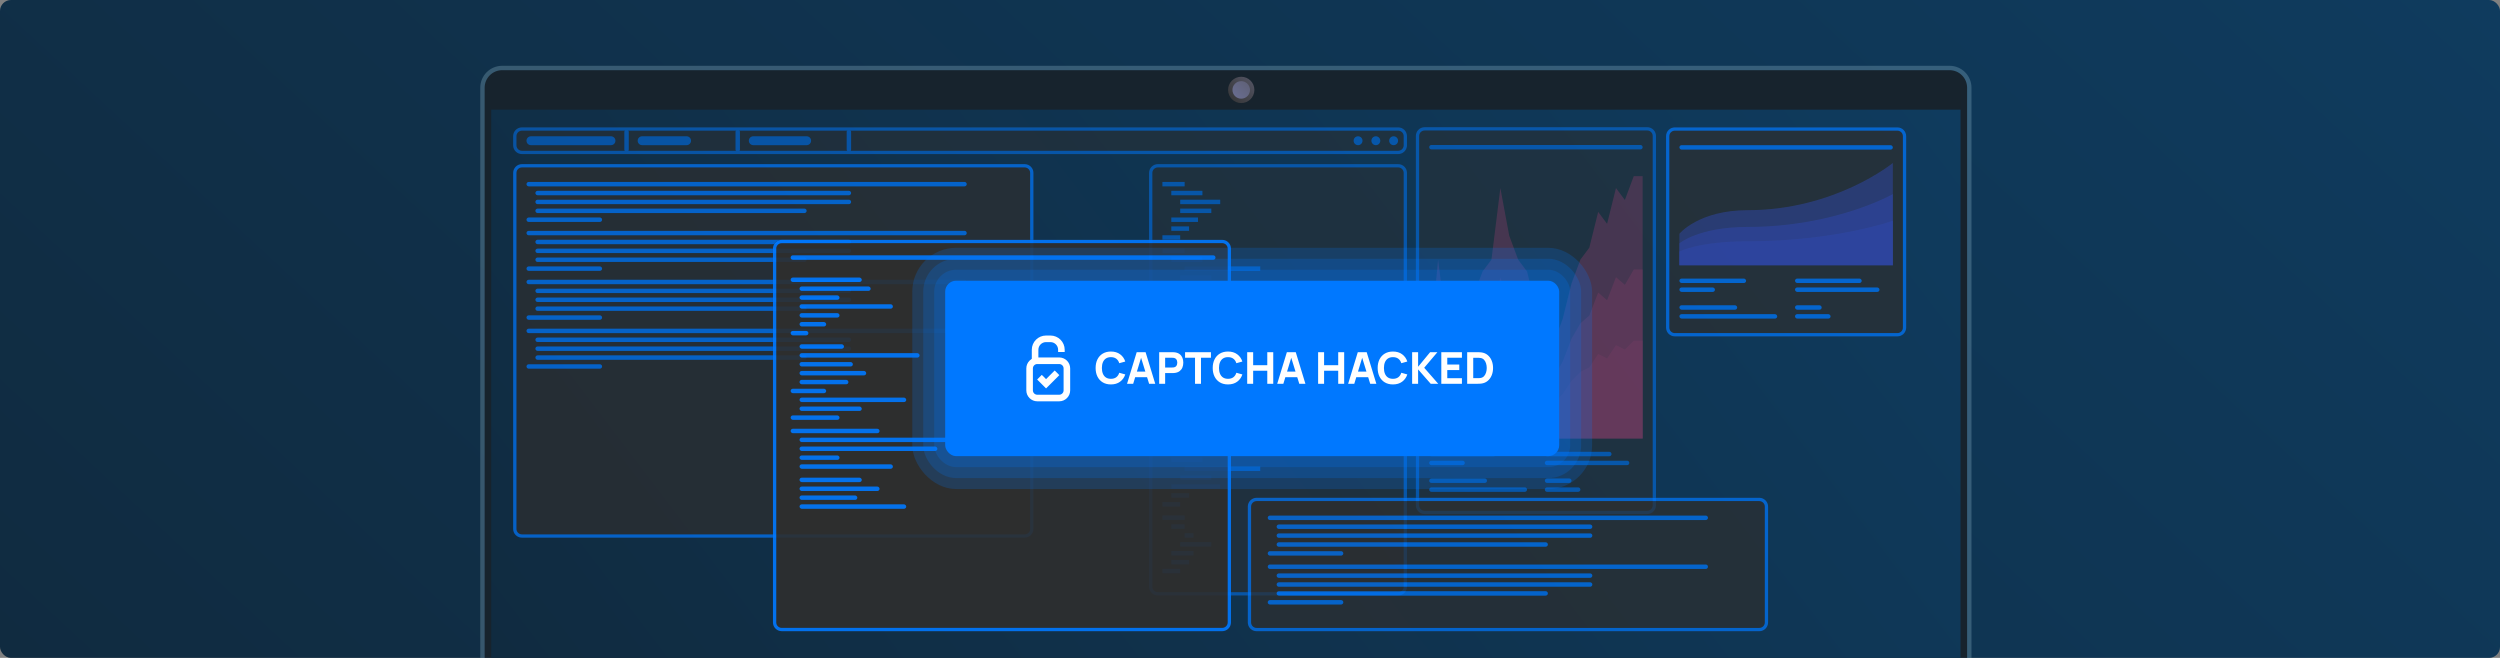 <svg width="1140" height="300" viewBox="0 0 1140 300" fill="none" xmlns="http://www.w3.org/2000/svg">
<rect x="0" y="0" width="1140" height="300" fill="#808080" stroke="none"/>
<rect width="1140" height="300" rx="5" fill="url(#paint0_linear_638_534)"/>
<path opacity="0.25" d="M219 40C219 34.477 223.477 30 229 30H889C894.523 30 899 34.477 899 40V300H219V40Z" fill="#AFD4E4"/>
<path d="M221 40C221 35.582 224.582 32 229 32H889C893.418 32 897 35.582 897 40V300H221V40Z" fill="#17232D"/>
<rect x="224" y="50" width="670" height="250" fill="url(#paint1_linear_638_534)"/>
<g opacity="0.7">
<path d="M234 78.845C234 76.636 235.791 74.845 238 74.845H467.249C469.458 74.845 471.249 76.636 471.249 78.845V241.177C471.249 243.386 469.458 245.177 467.249 245.177H238C235.791 245.177 234 243.386 234 241.177V78.845Z" fill="#2D2D2D"/>
<path fill-rule="evenodd" clip-rule="evenodd" d="M467.249 76.345H238C236.619 76.345 235.5 77.464 235.5 78.845V241.177C235.5 242.558 236.619 243.677 238 243.677H467.249C468.629 243.677 469.749 242.558 469.749 241.177V78.845C469.749 77.464 468.629 76.345 467.249 76.345ZM238 74.845C235.791 74.845 234 76.636 234 78.845V241.177C234 243.386 235.791 245.177 238 245.177H467.249C469.458 245.177 471.249 243.386 471.249 241.177V78.845C471.249 76.636 469.458 74.845 467.249 74.845H238Z" fill="#0078FF"/>
<path d="M240.083 83.97C240.083 83.41 240.537 82.956 241.097 82.956H439.818C440.378 82.956 440.832 83.41 440.832 83.97C440.832 84.53 440.378 84.984 439.818 84.984H241.097C240.537 84.984 240.083 84.53 240.083 83.97Z" fill="#0078FF"/>
<path d="M244.139 88.025C244.139 87.466 244.592 87.011 245.152 87.011H387.096C387.656 87.011 388.11 87.466 388.11 88.025C388.11 88.585 387.656 89.039 387.096 89.039H245.152C244.592 89.039 244.139 88.585 244.139 88.025Z" fill="#0078FF"/>
<path d="M244.139 92.081C244.139 91.521 244.592 91.067 245.152 91.067H387.096C387.656 91.067 388.11 91.521 388.11 92.081C388.11 92.641 387.656 93.095 387.096 93.095H245.152C244.592 93.095 244.139 92.641 244.139 92.081Z" fill="#0078FF"/>
<path d="M244.139 96.136C244.139 95.576 244.592 95.123 245.152 95.123H366.818C367.378 95.123 367.832 95.576 367.832 96.136C367.832 96.696 367.378 97.15 366.818 97.15H245.152C244.592 97.15 244.139 96.696 244.139 96.136Z" fill="#0078FF"/>
<path d="M240.083 100.192C240.083 99.632 240.537 99.178 241.097 99.178H273.541C274.101 99.178 274.555 99.632 274.555 100.192C274.555 100.752 274.101 101.206 273.541 101.206H241.097C240.537 101.206 240.083 100.752 240.083 100.192Z" fill="#0078FF"/>
<path d="M240.083 106.275C240.083 105.715 240.537 105.261 241.097 105.261H439.818C440.378 105.261 440.832 105.715 440.832 106.275C440.832 106.835 440.378 107.289 439.818 107.289H241.097C240.537 107.289 240.083 106.835 240.083 106.275Z" fill="#0078FF"/>
<path d="M244.139 110.331C244.139 109.771 244.592 109.317 245.152 109.317H387.096C387.656 109.317 388.11 109.771 388.11 110.331C388.11 110.891 387.656 111.345 387.096 111.345H245.152C244.592 111.345 244.139 110.891 244.139 110.331Z" fill="#0078FF"/>
<path d="M244.139 114.386C244.139 113.826 244.592 113.372 245.152 113.372H387.096C387.656 113.372 388.11 113.826 388.11 114.386C388.11 114.946 387.656 115.4 387.096 115.4H245.152C244.592 115.4 244.139 114.946 244.139 114.386Z" fill="#0078FF"/>
<path d="M244.139 118.442C244.139 117.882 244.592 117.428 245.152 117.428H366.818C367.378 117.428 367.832 117.882 367.832 118.442C367.832 119.002 367.378 119.456 366.818 119.456H245.152C244.592 119.456 244.139 119.002 244.139 118.442Z" fill="#0078FF"/>
<path d="M240.083 122.497C240.083 121.937 240.537 121.484 241.097 121.484H273.541C274.101 121.484 274.555 121.937 274.555 122.497C274.555 123.057 274.101 123.511 273.541 123.511H241.097C240.537 123.511 240.083 123.057 240.083 122.497Z" fill="#0078FF"/>
<path d="M240.083 128.581C240.083 128.021 240.537 127.567 241.097 127.567H439.818C440.378 127.567 440.832 128.021 440.832 128.581C440.832 129.141 440.378 129.595 439.818 129.595H241.097C240.537 129.595 240.083 129.141 240.083 128.581Z" fill="#0078FF"/>
<path d="M244.139 132.636C244.139 132.076 244.592 131.622 245.152 131.622H387.096C387.656 131.622 388.11 132.076 388.11 132.636C388.11 133.196 387.656 133.65 387.096 133.65H245.152C244.592 133.65 244.139 133.196 244.139 132.636Z" fill="#0078FF"/>
<path d="M244.139 136.692C244.139 136.132 244.592 135.678 245.152 135.678H387.096C387.656 135.678 388.11 136.132 388.11 136.692C388.11 137.252 387.656 137.706 387.096 137.706H245.152C244.592 137.706 244.139 137.252 244.139 136.692Z" fill="#0078FF"/>
<path d="M244.139 140.747C244.139 140.187 244.592 139.733 245.152 139.733H366.818C367.378 139.733 367.832 140.187 367.832 140.747C367.832 141.307 367.378 141.761 366.818 141.761H245.152C244.592 141.761 244.139 141.307 244.139 140.747Z" fill="#0078FF"/>
<path d="M240.083 144.803C240.083 144.243 240.537 143.789 241.097 143.789H273.541C274.101 143.789 274.555 144.243 274.555 144.803C274.555 145.363 274.101 145.817 273.541 145.817H241.097C240.537 145.817 240.083 145.363 240.083 144.803Z" fill="#0078FF"/>
<path d="M240.083 150.886C240.083 150.326 240.537 149.872 241.097 149.872H439.818C440.378 149.872 440.832 150.326 440.832 150.886C440.832 151.446 440.378 151.9 439.818 151.9H241.097C240.537 151.9 240.083 151.446 240.083 150.886Z" fill="#0078FF"/>
<path d="M244.139 154.942C244.139 154.382 244.592 153.928 245.152 153.928H387.096C387.656 153.928 388.11 154.382 388.11 154.942C388.11 155.502 387.656 155.956 387.096 155.956H245.152C244.592 155.956 244.139 155.502 244.139 154.942Z" fill="#0078FF"/>
<path d="M244.139 158.997C244.139 158.437 244.592 157.983 245.152 157.983H387.096C387.656 157.983 388.11 158.437 388.11 158.997C388.11 159.557 387.656 160.011 387.096 160.011H245.152C244.592 160.011 244.139 159.557 244.139 158.997Z" fill="#0078FF"/>
<path d="M244.139 163.053C244.139 162.493 244.592 162.039 245.152 162.039H366.818C367.378 162.039 367.832 162.493 367.832 163.053C367.832 163.613 367.378 164.067 366.818 164.067H245.152C244.592 164.067 244.139 163.613 244.139 163.053Z" fill="#0078FF"/>
<path d="M240.083 167.108C240.083 166.548 240.537 166.094 241.097 166.094H273.541C274.101 166.094 274.555 166.548 274.555 167.108C274.555 167.668 274.101 168.122 273.541 168.122H241.097C240.537 168.122 240.083 167.668 240.083 167.108Z" fill="#0078FF"/>
</g>
<g opacity="0.5">
<path d="M523.972 78.845C523.972 76.636 525.763 74.845 527.972 74.845H637.582C639.791 74.845 641.582 76.636 641.582 78.845V267.538C641.582 269.747 639.791 271.538 637.582 271.538H527.972C525.763 271.538 523.972 269.747 523.972 267.538V78.845Z" fill="#2D2D2D"/>
<path fill-rule="evenodd" clip-rule="evenodd" d="M637.582 76.345H527.972C526.591 76.345 525.472 77.464 525.472 78.845V267.538C525.472 268.919 526.591 270.038 527.972 270.038H637.582C638.963 270.038 640.082 268.919 640.082 267.538V78.845C640.082 77.464 638.963 76.345 637.582 76.345ZM527.972 74.845C525.763 74.845 523.972 76.636 523.972 78.845V267.538C523.972 269.747 525.763 271.538 527.972 271.538H637.582C639.791 271.538 641.582 269.747 641.582 267.538V78.845C641.582 76.636 639.791 74.845 637.582 74.845H527.972Z" fill="#0078FF"/>
<rect x="530.055" y="82.956" width="10.139" height="2.028" fill="#0078FF"/>
<rect x="534.11" y="87.011" width="14.194" height="2.028" fill="#0078FF"/>
<rect x="538.165" y="91.067" width="18.25" height="2.028" fill="#0078FF"/>
<rect x="538.165" y="95.123" width="14.194" height="2.028" fill="#0078FF"/>
<rect x="534.11" y="99.178" width="12.167" height="2.028" fill="#0078FF"/>
<rect x="534.11" y="103.234" width="8.111" height="2.028" fill="#0078FF"/>
<rect x="530.055" y="107.289" width="8.111" height="2.028" fill="#0078FF"/>
<rect x="530.055" y="113.372" width="10.139" height="2.028" fill="#0078FF"/>
<rect x="534.11" y="117.428" width="14.194" height="2.028" fill="#0078FF"/>
<rect x="540.194" y="121.484" width="34.472" height="2.028" fill="#0078FF"/>
<rect x="538.165" y="125.539" width="14.194" height="2.028" fill="#0078FF"/>
<rect x="534.11" y="129.595" width="22.305" height="2.028" fill="#0078FF"/>
<rect x="534.11" y="133.65" width="8.111" height="2.028" fill="#0078FF"/>
<rect x="530.055" y="137.706" width="8.111" height="2.028" fill="#0078FF"/>
<rect x="530.055" y="143.789" width="10.139" height="2.028" fill="#0078FF"/>
<rect x="534.11" y="147.844" width="6.083" height="2.028" fill="#0078FF"/>
<rect x="540.194" y="151.9" width="4.056" height="2.028" fill="#0078FF"/>
<rect x="538.165" y="155.956" width="14.194" height="2.028" fill="#0078FF"/>
<rect x="534.11" y="160.011" width="10.139" height="2.028" fill="#0078FF"/>
<rect x="534.11" y="164.067" width="8.111" height="2.028" fill="#0078FF"/>
<rect x="530.055" y="168.122" width="8.111" height="2.028" fill="#0078FF"/>
<rect x="530.055" y="174.205" width="10.139" height="2.028" fill="#0078FF"/>
<rect x="534.11" y="178.261" width="14.194" height="2.028" fill="#0078FF"/>
<rect x="538.165" y="182.316" width="18.25" height="2.028" fill="#0078FF"/>
<rect x="538.165" y="186.372" width="14.194" height="2.028" fill="#0078FF"/>
<rect x="534.11" y="190.428" width="12.167" height="2.028" fill="#0078FF"/>
<rect x="534.11" y="194.483" width="8.111" height="2.028" fill="#0078FF"/>
<rect x="530.055" y="198.539" width="8.111" height="2.028" fill="#0078FF"/>
<rect x="530.055" y="204.622" width="10.139" height="2.028" fill="#0078FF"/>
<rect x="534.11" y="208.677" width="14.194" height="2.028" fill="#0078FF"/>
<rect x="540.194" y="212.733" width="34.472" height="2.028" fill="#0078FF"/>
<rect x="538.165" y="216.788" width="14.194" height="2.028" fill="#0078FF"/>
<rect x="534.11" y="220.844" width="22.305" height="2.028" fill="#0078FF"/>
<rect x="534.11" y="224.899" width="8.111" height="2.028" fill="#0078FF"/>
<rect x="530.055" y="228.955" width="8.111" height="2.028" fill="#0078FF"/>
<rect x="530.055" y="235.038" width="10.139" height="2.028" fill="#0078FF"/>
<rect x="534.11" y="239.094" width="6.083" height="2.028" fill="#0078FF"/>
<rect x="540.194" y="243.149" width="4.056" height="2.028" fill="#0078FF"/>
<rect x="538.165" y="247.205" width="14.194" height="2.028" fill="#0078FF"/>
<rect x="534.11" y="251.26" width="10.139" height="2.028" fill="#0078FF"/>
<rect x="534.11" y="255.316" width="8.111" height="2.028" fill="#0078FF"/>
<rect x="530.055" y="259.371" width="8.111" height="2.028" fill="#0078FF"/>
</g>
<g opacity="0.7">
<path fill-rule="evenodd" clip-rule="evenodd" d="M763.718 58.087C761.509 58.087 759.718 59.878 759.718 62.087V149.392C759.718 151.601 761.509 153.392 763.718 153.392H865.217C867.426 153.392 869.217 151.601 869.217 149.392V62.087C869.217 59.878 867.426 58.087 865.217 58.087H763.718Z" fill="#2D2D2D"/>
<path fill-rule="evenodd" clip-rule="evenodd" d="M865.217 59.587H763.718C762.337 59.587 761.218 60.706 761.218 62.087V149.392C761.218 150.773 762.337 151.892 763.718 151.892H865.217C866.598 151.892 867.717 150.773 867.717 149.392V62.087C867.717 60.706 866.598 59.587 865.217 59.587ZM759.718 62.087C759.718 59.878 761.509 58.087 763.718 58.087H865.217C867.426 58.087 869.217 59.878 869.217 62.087V149.392C869.217 151.601 867.426 153.392 865.217 153.392H763.718C761.509 153.392 759.718 151.601 759.718 149.392V62.087Z" fill="#0078FF"/>
<rect x="765.801" y="66.198" width="97.333" height="2.028" rx="1.014" fill="#0078FF"/>
<rect x="765.801" y="127.031" width="30.416" height="2.028" rx="1.014" fill="#0078FF"/>
<rect x="765.801" y="131.086" width="16.222" height="2.028" rx="1.014" fill="#0078FF"/>
<rect x="818.524" y="127.031" width="30.416" height="2.028" rx="1.014" fill="#0078FF"/>
<rect x="818.524" y="131.086" width="38.528" height="2.028" rx="1.014" fill="#0078FF"/>
<rect x="765.801" y="139.198" width="26.361" height="2.028" rx="1.014" fill="#0078FF"/>
<rect x="765.801" y="143.253" width="44.611" height="2.028" rx="1.014" fill="#0078FF"/>
<rect x="818.524" y="139.198" width="12.167" height="2.028" rx="1.014" fill="#0078FF"/>
<rect x="818.524" y="143.253" width="16.222" height="2.028" rx="1.014" fill="#0078FF"/>
<path opacity="0.5" d="M765.801 106.597V120.948H863.133V74.309C863.133 74.309 836.854 95.835 796.947 95.835C774.561 95.835 765.801 106.597 765.801 106.597Z" fill="#3F4ECF"/>
<path opacity="0.5" d="M765.801 110.965V120.948H863.133V88.503C863.133 88.503 836.854 103.478 796.947 103.478C774.561 103.478 765.801 110.965 765.801 110.965Z" fill="#3F4ECF"/>
<path opacity="0.5" d="M765.801 114.708V120.948H863.133V100.67C863.133 100.67 836.854 110.029 796.947 110.029C774.561 110.029 765.801 114.708 765.801 114.708Z" fill="#3F4ECF"/>
</g>
<g opacity="0.5">
<path fill-rule="evenodd" clip-rule="evenodd" d="M649.635 58C647.426 58 645.635 59.791 645.635 62V230.416C645.635 232.625 647.426 234.416 649.635 234.416H751.134C753.343 234.416 755.134 232.625 755.134 230.416V62C755.134 59.791 753.343 58 751.134 58H649.635Z" fill="#2D2D2D"/>
<path fill-rule="evenodd" clip-rule="evenodd" d="M751.134 59.5H649.635C648.254 59.5 647.135 60.619 647.135 62V230.416C647.135 231.796 648.254 232.916 649.635 232.916H751.134C752.515 232.916 753.634 231.796 753.634 230.416V62C753.634 60.619 752.515 59.5 751.134 59.5ZM645.635 62C645.635 59.791 647.426 58 649.635 58H751.134C753.343 58 755.134 59.791 755.134 62V230.416C755.134 232.625 753.343 234.416 751.134 234.416H649.635C647.426 234.416 645.635 232.625 645.635 230.416V62Z" fill="#0078FF"/>
<path d="M651.718 67.125C651.718 66.565 652.172 66.111 652.732 66.111H748.037C748.597 66.111 749.05 66.565 749.05 67.125C749.05 67.685 748.597 68.139 748.037 68.139H652.732C652.172 68.139 651.718 67.685 651.718 67.125Z" fill="#0078FF"/>
<path d="M651.718 207.041C651.718 206.481 652.172 206.027 652.732 206.027H681.12C681.68 206.027 682.134 206.481 682.134 207.041C682.134 207.601 681.68 208.055 681.12 208.055H652.732C652.172 208.055 651.718 207.601 651.718 207.041Z" fill="#0078FF"/>
<path d="M651.718 211.096C651.718 210.536 652.172 210.082 652.732 210.082H666.926C667.486 210.082 667.94 210.536 667.94 211.096C667.94 211.656 667.486 212.11 666.926 212.11H652.732C652.172 212.11 651.718 211.656 651.718 211.096Z" fill="#0078FF"/>
<path d="M704.441 207.041C704.441 206.481 704.895 206.027 705.455 206.027H733.844C734.404 206.027 734.858 206.481 734.858 207.041C734.858 207.601 734.404 208.055 733.844 208.055H705.455C704.895 208.055 704.441 207.601 704.441 207.041Z" fill="#0078FF"/>
<path d="M704.441 211.096C704.441 210.536 704.895 210.082 705.455 210.082H741.955C742.515 210.082 742.969 210.536 742.969 211.096C742.969 211.656 742.515 212.11 741.955 212.11H705.455C704.895 212.11 704.441 211.656 704.441 211.096Z" fill="#0078FF"/>
<path d="M651.718 219.207C651.718 218.647 652.172 218.193 652.732 218.193H677.065C677.625 218.193 678.079 218.647 678.079 219.207C678.079 219.767 677.625 220.221 677.065 220.221H652.732C652.172 220.221 651.718 219.767 651.718 219.207Z" fill="#0078FF"/>
<path d="M651.718 223.263C651.718 222.703 652.172 222.249 652.732 222.249H695.315C695.875 222.249 696.329 222.703 696.329 223.263C696.329 223.823 695.875 224.277 695.315 224.277H652.732C652.172 224.277 651.718 223.823 651.718 223.263Z" fill="#0078FF"/>
<path d="M704.441 219.207C704.441 218.647 704.895 218.193 705.455 218.193H715.594C716.154 218.193 716.608 218.647 716.608 219.207C716.608 219.767 716.154 220.221 715.594 220.221H705.455C704.895 220.221 704.441 219.767 704.441 219.207Z" fill="#0078FF"/>
<path d="M704.441 223.263C704.441 222.703 704.895 222.249 705.455 222.249H719.65C720.21 222.249 720.664 222.703 720.664 223.263C720.664 223.823 720.21 224.277 719.65 224.277H705.455C704.895 224.277 704.441 223.823 704.441 223.263Z" fill="#0078FF"/>
<path opacity="0.5" d="M651.718 161.877V199.944H749.05V80.305H744.995L740.939 91.182L736.884 85.743L732.828 102.058L728.773 96.62L724.717 112.934L720.662 118.372L716.606 129.248L712.551 145.563L708.495 156.439L704.44 161.877L700.384 140.124L696.329 123.81L692.273 118.372L688.218 107.496L684.162 85.743L680.106 118.372L676.051 123.81L671.995 134.686L667.94 140.124L663.884 129.248L659.829 151.001L655.773 118.372L651.718 161.877Z" fill="#CF3F6A"/>
<path opacity="0.5" d="M651.718 175.426V199.944H749.05V122.888H744.995L740.939 129.893L736.884 126.391L732.828 136.898L728.773 133.396L724.717 143.903L720.662 147.406L716.606 154.411L712.551 164.918L708.495 171.923L704.44 175.426L700.384 161.416L696.329 150.908L692.273 147.406L688.218 140.401L684.162 126.391L680.106 147.406L676.051 150.908L671.995 157.913L667.94 161.416L663.884 154.411L659.829 168.421L655.773 147.406L651.718 175.426Z" fill="#CF3F6A"/>
<path opacity="0.5" d="M651.718 185.749V199.944H749.05V155.333H744.995L740.939 159.388L736.884 157.36L732.828 163.444L728.773 161.416L724.717 167.499L720.662 169.527L716.606 173.583L712.551 179.666L708.495 183.721L704.44 185.749L700.384 177.638L696.329 171.555L692.273 169.527L688.218 165.472L684.162 157.36L680.106 169.527L676.051 171.555L671.995 175.61L667.94 177.638L663.884 173.583L659.829 181.694L655.773 169.527L651.718 185.749Z" fill="#CF3F6A"/>
</g>
<g opacity="0.5">
<path fill-rule="evenodd" clip-rule="evenodd" d="M238 58.087C235.791 58.087 234 59.878 234 62.087V66.254C234 68.463 235.791 70.254 238 70.254H637.581C639.79 70.254 641.581 68.463 641.581 66.254V62.087C641.581 59.878 639.79 58.087 637.581 58.087H238Z" fill="#2D2D2D"/>
<path fill-rule="evenodd" clip-rule="evenodd" d="M637.581 59.587H238C236.619 59.587 235.5 60.706 235.5 62.087V66.254C235.5 67.634 236.619 68.754 238 68.754H637.581C638.961 68.754 640.081 67.634 640.081 66.254V62.087C640.081 60.706 638.961 59.587 637.581 59.587ZM234 62.087C234 59.878 235.791 58.087 238 58.087H637.581C639.79 58.087 641.581 59.878 641.581 62.087V66.254C641.581 68.463 639.79 70.254 637.581 70.254H238C235.791 70.254 234 68.463 234 66.254V62.087Z" fill="#0078FF"/>
<path d="M240.083 64.17C240.083 63.05 240.991 62.142 242.111 62.142H278.611C279.73 62.142 280.638 63.05 280.638 64.17C280.638 65.29 279.73 66.198 278.611 66.198H242.111C240.991 66.198 240.083 65.29 240.083 64.17Z" fill="#0078FF"/>
<path d="M284.694 60.129C284.694 59.569 285.148 59.115 285.708 59.115C286.268 59.115 286.722 59.569 286.722 60.129V68.212C286.722 68.772 286.268 69.226 285.708 69.226C285.148 69.226 284.694 68.772 284.694 68.212V60.129Z" fill="#0078FF"/>
<path d="M290.777 64.17C290.777 63.05 291.685 62.142 292.805 62.142H313.083C314.202 62.142 315.11 63.05 315.11 64.17C315.11 65.29 314.202 66.198 313.083 66.198H292.805C291.685 66.198 290.777 65.29 290.777 64.17Z" fill="#0078FF"/>
<path d="M335.388 60.129C335.388 59.569 335.842 59.115 336.402 59.115C336.962 59.115 337.416 59.569 337.416 60.129V68.212C337.416 68.772 336.962 69.226 336.402 69.226C335.842 69.226 335.388 68.772 335.388 68.212V60.129Z" fill="#0078FF"/>
<path d="M341.471 64.17C341.471 63.05 342.379 62.142 343.499 62.142H367.832C368.952 62.142 369.86 63.05 369.86 64.17C369.86 65.29 368.952 66.198 367.832 66.198H343.499C342.379 66.198 341.471 65.29 341.471 64.17Z" fill="#0078FF"/>
<path d="M386.082 60.129C386.082 59.569 386.536 59.115 387.096 59.115C387.656 59.115 388.11 59.569 388.11 60.129V68.212C388.11 68.772 387.656 69.226 387.096 69.226C386.536 69.226 386.082 68.772 386.082 68.212V60.129Z" fill="#0078FF"/>
<path d="M633.469 64.17C633.469 63.05 634.377 62.142 635.497 62.142C636.617 62.142 637.525 63.05 637.525 64.17C637.525 65.29 636.617 66.198 635.497 66.198C634.377 66.198 633.469 65.29 633.469 64.17Z" fill="#0078FF"/>
<path d="M625.358 64.17C625.358 63.05 626.266 62.142 627.386 62.142C628.506 62.142 629.414 63.05 629.414 64.17C629.414 65.29 628.506 66.198 627.386 66.198C626.266 66.198 625.358 65.29 625.358 64.17Z" fill="#0078FF"/>
<path d="M617.247 64.17C617.247 63.05 618.155 62.142 619.275 62.142C620.395 62.142 621.303 63.05 621.303 64.17C621.303 65.29 620.395 66.198 619.275 66.198C618.155 66.198 617.247 65.29 617.247 64.17Z" fill="#0078FF"/>
</g>
<g opacity="0.7">
<path d="M569 231C569 228.791 570.791 227 573 227H802.249C804.458 227 806.249 228.791 806.249 231V283.833C806.249 286.042 804.458 287.833 802.249 287.833H573C570.791 287.833 569 286.042 569 283.833V231Z" fill="#2D2D2D"/>
<path fill-rule="evenodd" clip-rule="evenodd" d="M802.249 228.5H573C571.619 228.5 570.5 229.619 570.5 231V283.833C570.5 285.214 571.619 286.333 573 286.333H802.249C803.629 286.333 804.749 285.214 804.749 283.833V231C804.749 229.619 803.629 228.5 802.249 228.5ZM573 227C570.791 227 569 228.791 569 231V283.833C569 286.042 570.791 287.833 573 287.833H802.249C804.458 287.833 806.249 286.042 806.249 283.833V231C806.249 228.791 804.458 227 802.249 227H573Z" fill="#0078FF"/>
<path d="M578.083 236.125C578.083 235.565 578.537 235.111 579.097 235.111H777.818C778.378 235.111 778.832 235.565 778.832 236.125C778.832 236.685 778.378 237.139 777.818 237.139H579.097C578.537 237.139 578.083 236.685 578.083 236.125Z" fill="#0078FF"/>
<path d="M582.139 240.18C582.139 239.62 582.592 239.167 583.152 239.167H725.096C725.656 239.167 726.11 239.62 726.11 240.18C726.11 240.74 725.656 241.194 725.096 241.194H583.152C582.592 241.194 582.139 240.74 582.139 240.18Z" fill="#0078FF"/>
<path d="M582.139 244.236C582.139 243.676 582.592 243.222 583.152 243.222H725.096C725.656 243.222 726.11 243.676 726.11 244.236C726.11 244.796 725.656 245.25 725.096 245.25H583.152C582.592 245.25 582.139 244.796 582.139 244.236Z" fill="#0078FF"/>
<path d="M582.139 248.291C582.139 247.732 582.592 247.278 583.152 247.278H704.818C705.378 247.278 705.832 247.732 705.832 248.291C705.832 248.851 705.378 249.305 704.818 249.305H583.152C582.592 249.305 582.139 248.851 582.139 248.291Z" fill="#0078FF"/>
<path d="M578.083 252.347C578.083 251.787 578.537 251.333 579.097 251.333H611.541C612.101 251.333 612.555 251.787 612.555 252.347C612.555 252.907 612.101 253.361 611.541 253.361H579.097C578.537 253.361 578.083 252.907 578.083 252.347Z" fill="#0078FF"/>
<path d="M578.083 258.43C578.083 257.87 578.537 257.416 579.097 257.416H777.818C778.378 257.416 778.832 257.87 778.832 258.43C778.832 258.99 778.378 259.444 777.818 259.444H579.097C578.537 259.444 578.083 258.99 578.083 258.43Z" fill="#0078FF"/>
<path d="M582.139 262.486C582.139 261.926 582.592 261.472 583.152 261.472H725.096C725.656 261.472 726.11 261.926 726.11 262.486C726.11 263.046 725.656 263.5 725.096 263.5H583.152C582.592 263.5 582.139 263.046 582.139 262.486Z" fill="#0078FF"/>
<path d="M582.139 266.541C582.139 265.981 582.592 265.527 583.152 265.527H725.096C725.656 265.527 726.11 265.981 726.11 266.541C726.11 267.101 725.656 267.555 725.096 267.555H583.152C582.592 267.555 582.139 267.101 582.139 266.541Z" fill="#0078FF"/>
<path d="M582.139 270.597C582.139 270.037 582.592 269.583 583.152 269.583H704.818C705.378 269.583 705.832 270.037 705.832 270.597C705.832 271.157 705.378 271.611 704.818 271.611H583.152C582.592 271.611 582.139 271.157 582.139 270.597Z" fill="#0078FF"/>
<path d="M578.083 274.652C578.083 274.092 578.537 273.639 579.097 273.639H611.541C612.101 273.639 612.555 274.092 612.555 274.652C612.555 275.212 612.101 275.666 611.541 275.666H579.097C578.537 275.666 578.083 275.212 578.083 274.652Z" fill="#0078FF"/>
</g>
<g opacity="0.9">
<path d="M352.469 113.372C352.469 111.163 354.26 109.372 356.469 109.372H557.329C559.538 109.372 561.329 111.163 561.329 113.372V283.816C561.329 286.025 559.538 287.816 557.329 287.816H356.469C354.26 287.816 352.469 286.025 352.469 283.816V113.372Z" fill="#2D2D2D"/>
<path fill-rule="evenodd" clip-rule="evenodd" d="M557.329 110.872H356.469C355.088 110.872 353.969 111.992 353.969 113.372V283.816C353.969 285.196 355.088 286.316 356.469 286.316H557.329C558.709 286.316 559.829 285.196 559.829 283.816V113.372C559.829 111.992 558.709 110.872 557.329 110.872ZM356.469 109.372C354.26 109.372 352.469 111.163 352.469 113.372V283.816C352.469 286.025 354.26 287.816 356.469 287.816H557.329C559.538 287.816 561.329 286.025 561.329 283.816V113.372C561.329 111.163 559.538 109.372 557.329 109.372H356.469Z" fill="#0078FF"/>
<path d="M360.524 117.442C360.524 116.882 360.978 116.428 361.538 116.428H553.259C553.819 116.428 554.273 116.882 554.273 117.442C554.273 118.002 553.819 118.456 553.259 118.456H361.538C360.978 118.456 360.524 118.002 360.524 117.442Z" fill="#0078FF"/>
<rect x="360.524" y="126.567" width="32.444" height="2.028" rx="1.014" fill="#0078FF"/>
<rect x="364.579" y="130.622" width="32.444" height="2.028" rx="1.014" fill="#0078FF"/>
<rect x="364.579" y="134.678" width="18.25" height="2.028" rx="1.014" fill="#0078FF"/>
<rect x="364.579" y="138.733" width="42.583" height="2.028" rx="1.014" fill="#0078FF"/>
<rect x="364.579" y="142.789" width="18.25" height="2.028" rx="1.014" fill="#0078FF"/>
<rect x="364.579" y="146.844" width="12.167" height="2.028" rx="1.014" fill="#0078FF"/>
<rect x="360.524" y="150.9" width="8.111" height="2.028" rx="1.014" fill="#0078FF"/>
<rect x="364.579" y="156.983" width="20.278" height="2.028" rx="1.014" fill="#0078FF"/>
<rect x="364.579" y="161.039" width="54.75" height="2.028" rx="1.014" fill="#0078FF"/>
<rect x="364.579" y="165.094" width="24.333" height="2.028" rx="1.014" fill="#0078FF"/>
<rect x="364.579" y="169.15" width="30.416" height="2.028" rx="1.014" fill="#0078FF"/>
<rect x="364.579" y="173.205" width="22.305" height="2.028" rx="1.014" fill="#0078FF"/>
<rect x="360.524" y="177.261" width="16.222" height="2.028" rx="1.014" fill="#0078FF"/>
<rect x="364.579" y="181.316" width="48.666" height="2.028" rx="1.014" fill="#0078FF"/>
<rect x="364.579" y="185.372" width="28.389" height="2.028" rx="1.014" fill="#0078FF"/>
<rect x="360.524" y="189.427" width="22.305" height="2.028" rx="1.014" fill="#0078FF"/>
<rect x="360.524" y="195.511" width="40.555" height="2.028" rx="1.014" fill="#0078FF"/>
<rect x="364.579" y="199.566" width="72.999" height="2.028" rx="1.014" fill="#0078FF"/>
<rect x="364.579" y="203.622" width="62.861" height="2.028" rx="1.014" fill="#0078FF"/>
<rect x="364.579" y="207.677" width="18.25" height="2.028" rx="1.014" fill="#0078FF"/>
<rect x="364.579" y="211.733" width="42.583" height="2.028" rx="1.014" fill="#0078FF"/>
<rect x="364.579" y="217.816" width="28.389" height="2.028" rx="1.014" fill="#0078FF"/>
<rect x="364.579" y="221.872" width="36.5" height="2.028" rx="1.014" fill="#0078FF"/>
<rect x="364.579" y="225.927" width="26.361" height="2.028" rx="1.014" fill="#0078FF"/>
<rect x="364.579" y="229.983" width="48.666" height="2.028" rx="1.014" fill="#0078FF"/>
</g>
<circle cx="566" cy="41" r="6" fill="url(#paint2_linear_638_534)"/>
<circle cx="566" cy="41" r="4" fill="url(#paint3_linear_638_534)"/>
<rect opacity="0.2" x="416" y="113" width="310" height="110" rx="20" fill="#0078FF"/>
<rect opacity="0.2" x="421" y="118" width="300" height="100" rx="15" fill="#0078FF"/>
<rect opacity="0.2" x="426" y="123" width="290" height="90" rx="10" fill="#0078FF"/>
<rect x="431" y="128" width="280" height="80" rx="5" fill="#0078FF"/>
<path d="M506.58 175.3C505.14 175.3 503.897 174.987 502.85 174.36C501.81 173.733 501.007 172.857 500.44 171.73C499.88 170.603 499.6 169.293 499.6 167.8C499.6 166.307 499.88 164.997 500.44 163.87C501.007 162.743 501.81 161.867 502.85 161.24C503.897 160.613 505.14 160.3 506.58 160.3C508.233 160.3 509.62 160.71 510.74 161.53C511.867 162.35 512.66 163.46 513.12 164.86L510.38 165.62C510.113 164.747 509.663 164.07 509.03 163.59C508.397 163.103 507.58 162.86 506.58 162.86C505.667 162.86 504.903 163.063 504.29 163.47C503.683 163.877 503.227 164.45 502.92 165.19C502.613 165.93 502.46 166.8 502.46 167.8C502.46 168.8 502.613 169.67 502.92 170.41C503.227 171.15 503.683 171.723 504.29 172.13C504.903 172.537 505.667 172.74 506.58 172.74C507.58 172.74 508.397 172.497 509.03 172.01C509.663 171.523 510.113 170.847 510.38 169.98L513.12 170.74C512.66 172.14 511.867 173.25 510.74 174.07C509.62 174.89 508.233 175.3 506.58 175.3ZM513.931 175L518.331 160.6H522.391L526.791 175H523.991L520.071 162.3H520.591L516.731 175H513.931ZM516.571 172V169.46H524.171V172H516.571ZM528.584 175V160.6H534.664C534.804 160.6 534.99 160.607 535.224 160.62C535.464 160.627 535.677 160.647 535.864 160.68C536.724 160.813 537.427 161.097 537.974 161.53C538.527 161.963 538.934 162.51 539.194 163.17C539.454 163.823 539.584 164.553 539.584 165.36C539.584 166.167 539.45 166.9 539.184 167.56C538.924 168.213 538.517 168.757 537.964 169.19C537.417 169.623 536.717 169.907 535.864 170.04C535.677 170.067 535.464 170.087 535.224 170.1C534.984 170.113 534.797 170.12 534.664 170.12H531.304V175H528.584ZM531.304 167.58H534.544C534.684 167.58 534.837 167.573 535.004 167.56C535.17 167.547 535.324 167.52 535.464 167.48C535.83 167.38 536.114 167.213 536.314 166.98C536.514 166.74 536.65 166.477 536.724 166.19C536.804 165.897 536.844 165.62 536.844 165.36C536.844 165.1 536.804 164.827 536.724 164.54C536.65 164.247 536.514 163.983 536.314 163.75C536.114 163.51 535.83 163.34 535.464 163.24C535.324 163.2 535.17 163.173 535.004 163.16C534.837 163.147 534.684 163.14 534.544 163.14H531.304V167.58ZM544.931 175V163.14H540.391V160.6H552.191V163.14H547.651V175H544.931ZM559.978 175.3C558.538 175.3 557.295 174.987 556.248 174.36C555.208 173.733 554.405 172.857 553.838 171.73C553.278 170.603 552.998 169.293 552.998 167.8C552.998 166.307 553.278 164.997 553.838 163.87C554.405 162.743 555.208 161.867 556.248 161.24C557.295 160.613 558.538 160.3 559.978 160.3C561.632 160.3 563.018 160.71 564.138 161.53C565.265 162.35 566.058 163.46 566.518 164.86L563.778 165.62C563.512 164.747 563.062 164.07 562.428 163.59C561.795 163.103 560.978 162.86 559.978 162.86C559.065 162.86 558.302 163.063 557.688 163.47C557.082 163.877 556.625 164.45 556.318 165.19C556.012 165.93 555.858 166.8 555.858 167.8C555.858 168.8 556.012 169.67 556.318 170.41C556.625 171.15 557.082 171.723 557.688 172.13C558.302 172.537 559.065 172.74 559.978 172.74C560.978 172.74 561.795 172.497 562.428 172.01C563.062 171.523 563.512 170.847 563.778 169.98L566.518 170.74C566.058 172.14 565.265 173.25 564.138 174.07C563.018 174.89 561.632 175.3 559.978 175.3ZM568.72 175V160.6H571.44V166.52H577.88V160.6H580.6V175H577.88V169.06H571.44V175H568.72ZM582.408 175L586.808 160.6H590.868L595.268 175H592.468L588.548 162.3H589.068L585.208 175H582.408ZM585.048 172V169.46H592.648V172H585.048ZM601.064 175V160.6H603.784V166.52H610.224V160.6H612.944V175H610.224V169.06H603.784V175H601.064ZM614.752 175L619.152 160.6H623.212L627.612 175H624.812L620.892 162.3H621.412L617.552 175H614.752ZM617.392 172V169.46H624.992V172H617.392ZM635.193 175.3C633.753 175.3 632.51 174.987 631.463 174.36C630.423 173.733 629.62 172.857 629.053 171.73C628.493 170.603 628.213 169.293 628.213 167.8C628.213 166.307 628.493 164.997 629.053 163.87C629.62 162.743 630.423 161.867 631.463 161.24C632.51 160.613 633.753 160.3 635.193 160.3C636.847 160.3 638.233 160.71 639.353 161.53C640.48 162.35 641.273 163.46 641.733 164.86L638.993 165.62C638.727 164.747 638.277 164.07 637.643 163.59C637.01 163.103 636.193 162.86 635.193 162.86C634.28 162.86 633.517 163.063 632.903 163.47C632.297 163.877 631.84 164.45 631.533 165.19C631.227 165.93 631.073 166.8 631.073 167.8C631.073 168.8 631.227 169.67 631.533 170.41C631.84 171.15 632.297 171.723 632.903 172.13C633.517 172.537 634.28 172.74 635.193 172.74C636.193 172.74 637.01 172.497 637.643 172.01C638.277 171.523 638.727 170.847 638.993 169.98L641.733 170.74C641.273 172.14 640.48 173.25 639.353 174.07C638.233 174.89 636.847 175.3 635.193 175.3ZM643.935 175V160.6H646.655V167.24L652.135 160.6H655.455L649.435 167.7L655.835 175H652.395L646.655 168.44V175H643.935ZM657.236 175V160.6H666.636V163.14H659.956V166.22H665.436V168.76H659.956V172.46H666.636V175H657.236ZM669.033 175V160.6H673.693C673.806 160.6 674.039 160.603 674.393 160.61C674.746 160.617 675.086 160.64 675.413 160.68C676.573 160.82 677.556 161.223 678.363 161.89C679.169 162.557 679.783 163.403 680.203 164.43C680.623 165.457 680.833 166.58 680.833 167.8C680.833 169.02 680.623 170.143 680.203 171.17C679.783 172.197 679.169 173.043 678.363 173.71C677.556 174.377 676.573 174.78 675.413 174.92C675.086 174.96 674.746 174.983 674.393 174.99C674.039 174.997 673.806 175 673.693 175H669.033ZM671.793 172.44H673.693C673.873 172.44 674.116 172.437 674.423 172.43C674.729 172.417 675.006 172.387 675.253 172.34C675.879 172.213 676.389 171.92 676.783 171.46C677.183 171 677.476 170.447 677.663 169.8C677.856 169.153 677.953 168.487 677.953 167.8C677.953 167.08 677.853 166.397 677.653 165.75C677.459 165.103 677.163 164.557 676.763 164.11C676.363 163.663 675.859 163.38 675.253 163.26C675.006 163.207 674.729 163.177 674.423 163.17C674.116 163.163 673.873 163.16 673.693 163.16H671.793V172.44Z" fill="white"/>
<path fill-rule="evenodd" clip-rule="evenodd" d="M483 166H473C471.895 166 471 166.895 471 168V178C471 179.105 471.895 180 473 180H483C484.105 180 485 179.105 485 178V168C485 166.895 484.105 166 483 166ZM473 163C470.239 163 468 165.239 468 168V178C468 180.761 470.239 183 473 183H483C485.761 183 488 180.761 488 178V168C488 165.239 485.761 163 483 163H473Z" fill="white"/>
<path fill-rule="evenodd" clip-rule="evenodd" d="M470.5 159.5C470.5 155.91 473.41 153 477 153H479C482.59 153 485.5 155.91 485.5 159.5V160.5H482.5V159.5C482.5 157.567 480.933 156 479 156H477C475.067 156 473.5 157.567 473.5 159.5V165.5H470.5V159.5Z" fill="white"/>
<path fill-rule="evenodd" clip-rule="evenodd" d="M483.061 171.061L477 177.121L472.939 173.061L475.061 170.939L477 172.879L480.939 168.939L483.061 171.061Z" fill="white"/>
<defs>
<linearGradient id="paint0_linear_638_534" x1="1140" y1="1.57465e-05" x2="463.584" y2="729.72" gradientUnits="userSpaceOnUse">
<stop stop-color="#0F3B5E"/>
<stop offset="1" stop-color="#102B40"/>
</linearGradient>
<linearGradient id="paint1_linear_638_534" x1="894" y1="50" x2="349.176" y2="464.524" gradientUnits="userSpaceOnUse">
<stop stop-color="#0F3B5E"/>
<stop offset="1" stop-color="#102B40"/>
</linearGradient>
<linearGradient id="paint2_linear_638_534" x1="572" y1="35" x2="560" y2="47" gradientUnits="userSpaceOnUse">
<stop stop-color="#555666"/>
<stop offset="1" stop-color="#333333"/>
</linearGradient>
<linearGradient id="paint3_linear_638_534" x1="570" y1="37" x2="562" y2="45" gradientUnits="userSpaceOnUse">
<stop stop-color="#5E6075"/>
<stop offset="1" stop-color="#6A6E93"/>
</linearGradient>
</defs>
</svg>
